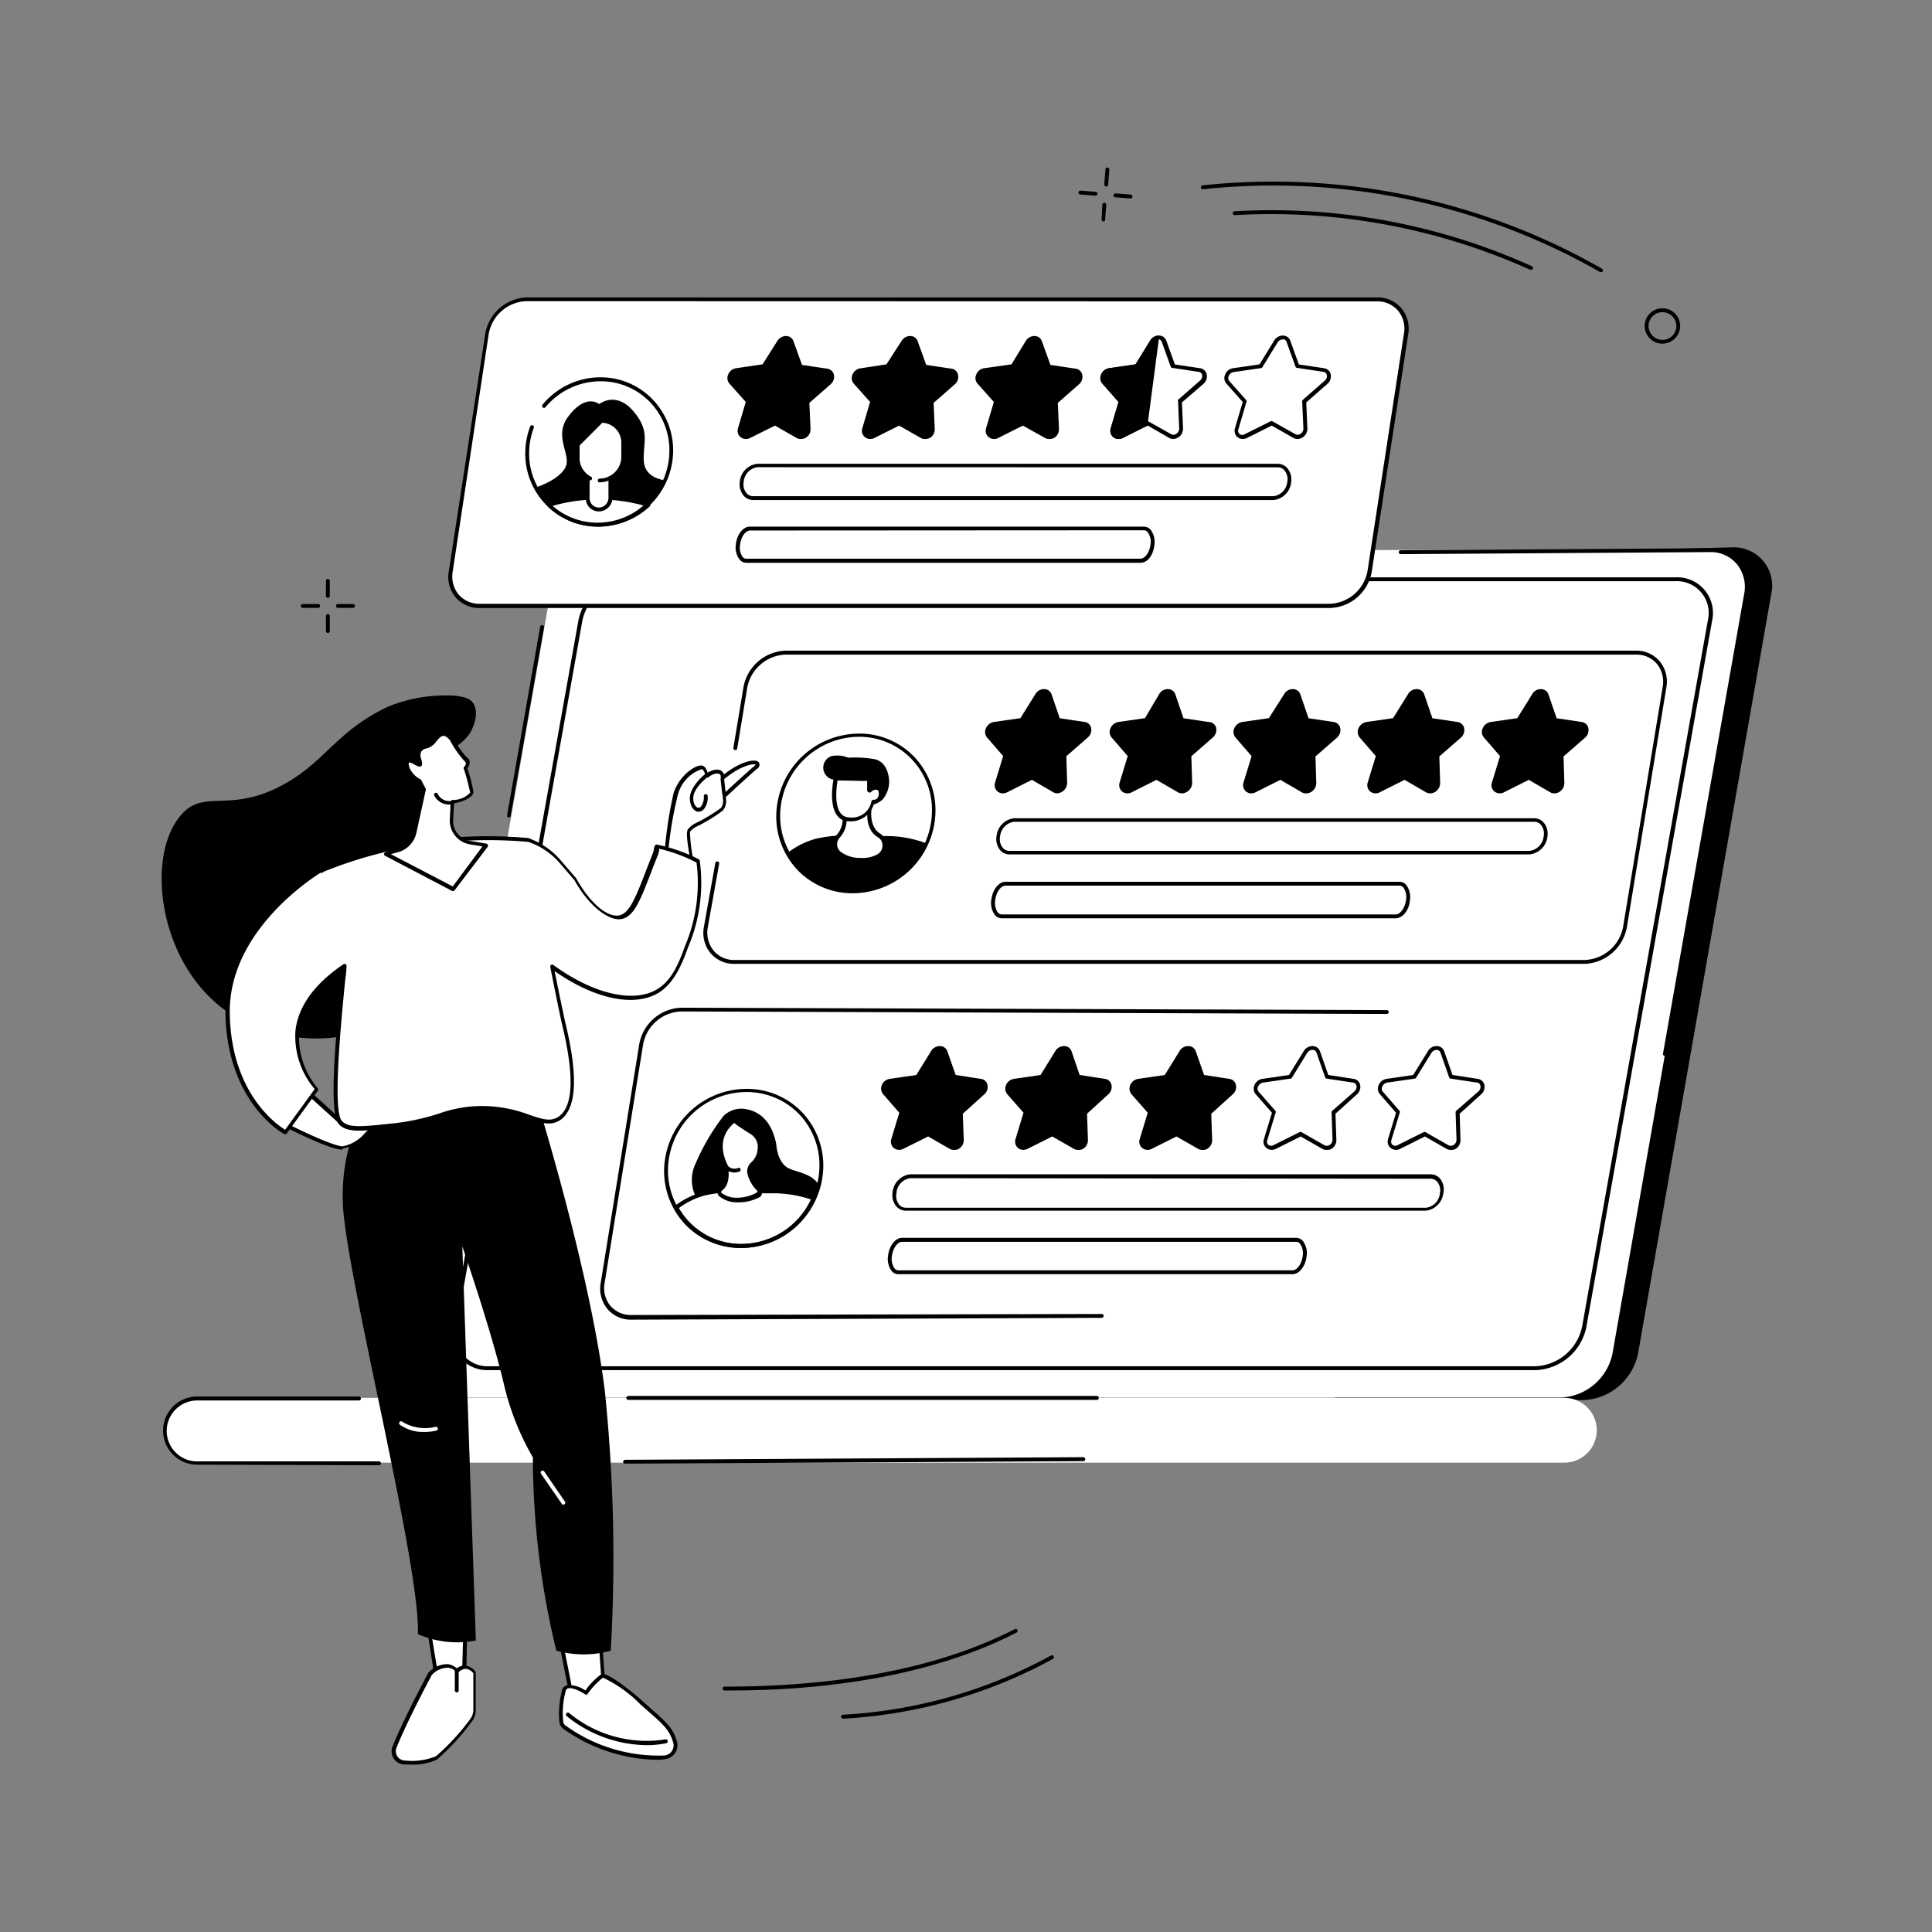 <svg id="Layer_1" data-name="Layer 1" xmlns="http://www.w3.org/2000/svg" width="59.97mm" height="59.97mm" viewBox="0 0 170 170"><rect x="0" y="0" width="170" height="170" fill="#808080" stroke="none"/><defs><style>.cls-1{fill:#fff;}</style></defs><g id="Seller_reputation_system" data-name="Seller reputation system"><path d="M113.84,120.1c-2.25-1.84-4.61-3.55-7-5.19-4.91-3.31-10.08-6.28-15.31-9.15-2.74-1.51-5.6-2.88-8.42-4.28s-5.67-2.82-8.52-4.22l-7.79-3.85c-5.89-19.92-12.29-42.52-11-42.52l96.65-2.73a3.37,3.37,0,0,1,3.4,4.13l-11.71,66.78a5.13,5.13,0,0,1-4.85,4.13H117.73C116.46,122.13,115.12,121.14,113.84,120.1Z"/><path class="cls-1" d="M53,48.4H150.4a3.18,3.18,0,0,1,3.21,3.89l-11.72,66.78a4.83,4.83,0,0,1-4.57,3.9H39.91a3.19,3.19,0,0,1-3.21-3.9L48.41,52.29A4.84,4.84,0,0,1,53,48.4Z"/><path class="cls-1" d="M55.39,51h92.06a3,3,0,0,1,3,3.63l-11.07,62.17a4.54,4.54,0,0,1-4.32,3.62H43a3,3,0,0,1-3-3.62L51.07,54.6A4.55,4.55,0,0,1,55.39,51Z"/><path d="M135.09,120.56H43a3.14,3.14,0,0,1-3.2-3.82L50.9,54.57a4.73,4.73,0,0,1,4.49-3.77h92.06a3.14,3.14,0,0,1,3.2,3.83L139.58,116.8A4.73,4.73,0,0,1,135.09,120.56ZM55.39,51.14a4.38,4.38,0,0,0-4.15,3.49L40.17,116.8A2.8,2.8,0,0,0,43,120.22h92.06a4.37,4.37,0,0,0,4.15-3.48l11.07-62.17a2.8,2.8,0,0,0-2.86-3.43Z"/><path class="cls-1" d="M17.35,123h120.3a2.85,2.85,0,1,1,0,5.7H17.35a2.85,2.85,0,1,1,0-5.7Z"/><path d="M44.76,71.94h0a.19.19,0,0,1-.14-.2l2.91-16.6a.17.17,0,0,1,.2-.13.17.17,0,0,1,.14.19L44.93,71.8A.18.18,0,0,1,44.76,71.94Z"/><path d="M146.47,92.9h0a.16.16,0,0,1-.14-.19l7.14-40.44a3.17,3.17,0,0,0-.64-2.63,3,3,0,0,0-2.4-1.06l-27.18.18h0a.17.17,0,1,1,0-.34l27.18-.18a3.39,3.39,0,0,1,2.66,1.18,3.48,3.48,0,0,1,.72,2.91l-7.15,40.44A.16.16,0,0,1,146.47,92.9Z"/><path d="M96.51,123.18H55.28a.18.18,0,0,1-.17-.17.18.18,0,0,1,.17-.18H96.51a.17.17,0,0,1,.17.18A.17.17,0,0,1,96.51,123.18Z"/><path d="M17.35,128.88a3,3,0,1,1,0-6H31.59a.18.18,0,0,1,.17.18.18.18,0,0,1-.17.17H17.35a2.68,2.68,0,1,0,0,5.36l16,0h0a.17.17,0,0,1,.17.17.16.16,0,0,1-.17.17Z"/><path d="M55,128.79a.17.17,0,0,1-.17-.17.18.18,0,0,1,.17-.17l40.32-.23h0a.17.17,0,0,1,.17.17.17.17,0,0,1-.17.18L55,128.79Z"/><path class="cls-1" d="M143.94,57.42a2.53,2.53,0,0,1,2.52,3.07L143,81.57a3.73,3.73,0,0,1-3.53,3.07H64.63a2.52,2.52,0,0,1-2.52-3.07l3.47-21.08a3.75,3.75,0,0,1,3.54-3.07Z"/><path d="M134.59,75.18H88.81A1.09,1.09,0,0,1,88,74.8a1.56,1.56,0,0,1-.31-1.25A1.75,1.75,0,0,1,89.22,72H135a1.08,1.08,0,0,1,.84.39,1.54,1.54,0,0,1,.32,1.24A1.77,1.77,0,0,1,134.59,75.18ZM89.22,72.31A1.43,1.43,0,0,0,88,73.6a1.2,1.2,0,0,0,.24,1,.73.73,0,0,0,.58.27h45.78a1.43,1.43,0,0,0,1.23-1.29,1.21,1.21,0,0,0-.24-1,.76.76,0,0,0-.58-.27Z"/><path d="M122.82,80.8H88.13a.77.77,0,0,1-.58-.28,1.75,1.75,0,0,1-.32-1.35c.1-.89.65-1.58,1.24-1.58h34.68a.76.76,0,0,1,.58.27,1.77,1.77,0,0,1,.33,1.35C124,80.1,123.41,80.8,122.82,80.8ZM88.47,77.93c-.41,0-.82.59-.9,1.28a1.46,1.46,0,0,0,.24,1.09.43.43,0,0,0,.32.16h34.69c.4,0,.82-.59.9-1.29a1.44,1.44,0,0,0-.24-1.08.44.44,0,0,0-.33-.16Z"/><path d="M95.44,63.7l-2.32-.35-.75-2.19a.62.62,0,0,0-1.12,0l-1.36,2.19-2.41.35a.7.7,0,0,0-.5,1.08l1.48,1.71-.74,2.41a.55.55,0,0,0,.81.66l2.28-1.13,2,1.13a.7.7,0,0,0,1-.66l-.07-2.41,2-1.71A.6.6,0,0,0,95.44,63.7Z"/><path d="M93.05,69.81a.69.69,0,0,1-.37-.1L90.8,68.62l-2.19,1.1a.77.77,0,0,1-.84-.08.74.74,0,0,1-.21-.79l.71-2.32-1.42-1.64a.75.75,0,0,1-.11-.77.91.91,0,0,1,.71-.59l2.34-.34,1.32-2.12a.87.87,0,0,1,.84-.43.68.68,0,0,1,.58.46l.72,2.1,2.22.33A.68.68,0,0,1,96,64a.88.88,0,0,1-.28.89l-1.89,1.65.07,2.33a.91.91,0,0,1-.45.8A.88.88,0,0,1,93.05,69.81ZM91.86,61a.55.55,0,0,0-.46.27L90,63.44a.2.2,0,0,1-.12.08l-2.42.35a.56.56,0,0,0-.44.37.43.43,0,0,0,0,.43l1.48,1.71a.15.15,0,0,1,0,.16L87.89,69a.38.38,0,0,0,.1.43.42.42,0,0,0,.46,0l2.28-1.14a.18.18,0,0,1,.16,0l2,1.14a.46.46,0,0,0,.45,0,.56.56,0,0,0,.29-.49l-.07-2.41a.15.15,0,0,1,0-.13l2-1.71a.5.5,0,0,0,.18-.53.33.33,0,0,0-.28-.25l-2.32-.35a.16.16,0,0,1-.14-.11l-.75-2.2a.35.35,0,0,0-.3-.23Z"/><path d="M106.37,63.7l-2.32-.35-.75-2.19a.62.62,0,0,0-1.12,0l-1.36,2.19-2.41.35a.7.7,0,0,0-.5,1.08l1.48,1.71-.74,2.41a.55.55,0,0,0,.81.66l2.28-1.13,2,1.13a.7.7,0,0,0,1-.66l-.07-2.41,1.95-1.71A.6.6,0,0,0,106.37,63.7Z"/><path d="M104,69.81a.68.68,0,0,1-.36-.1l-1.88-1.09-2.19,1.1a.77.77,0,0,1-.84-.08.74.74,0,0,1-.21-.79l.71-2.32-1.42-1.64a.75.75,0,0,1-.11-.77.91.91,0,0,1,.71-.59l2.34-.34L102,61.07a.87.87,0,0,1,.84-.43.68.68,0,0,1,.58.46l.72,2.1,2.22.33A.69.69,0,0,1,107,64a.88.88,0,0,1-.28.89l-1.89,1.65.07,2.33a.91.91,0,0,1-.45.8A.88.88,0,0,1,104,69.81ZM102.79,61a.54.54,0,0,0-.46.27L101,63.44a.2.2,0,0,1-.12.08l-2.42.35a.56.56,0,0,0-.44.37.43.43,0,0,0,.05.43l1.48,1.71a.15.15,0,0,1,0,.16L98.82,69a.38.38,0,0,0,.1.43.42.42,0,0,0,.46,0l2.28-1.14a.18.18,0,0,1,.16,0l2,1.14a.46.46,0,0,0,.45,0,.58.58,0,0,0,.29-.49l-.07-2.41a.15.15,0,0,1,0-.13l2-1.71a.5.5,0,0,0,.18-.53.33.33,0,0,0-.28-.25L104,63.52a.16.16,0,0,1-.14-.11l-.75-2.2a.35.35,0,0,0-.3-.23Z"/><path d="M117.3,63.7,115,63.35l-.75-2.19a.62.62,0,0,0-1.12,0l-1.36,2.19-2.41.35a.7.7,0,0,0-.5,1.08l1.48,1.71-.74,2.41a.55.55,0,0,0,.81.66l2.27-1.13,2,1.13a.71.71,0,0,0,1-.66l-.07-2.41,2-1.71A.6.6,0,0,0,117.3,63.7Z"/><path d="M114.9,69.81a.68.68,0,0,1-.36-.1l-1.88-1.09-2.19,1.1a.77.77,0,0,1-.84-.08.74.74,0,0,1-.21-.79l.71-2.32-1.42-1.64a.78.78,0,0,1-.12-.77.94.94,0,0,1,.72-.59l2.34-.34L113,61.07a.87.87,0,0,1,.84-.43.68.68,0,0,1,.58.46l.72,2.1,2.22.33a.69.69,0,0,1,.56.49.88.88,0,0,1-.28.89l-1.89,1.65.07,2.33a.93.93,0,0,1-.45.8A.88.88,0,0,1,114.9,69.81ZM113.72,61a.54.54,0,0,0-.46.27l-1.36,2.19a.2.2,0,0,1-.12.08l-2.42.35a.56.56,0,0,0-.44.37.43.43,0,0,0,0,.43l1.48,1.71a.15.15,0,0,1,0,.16L109.75,69a.38.38,0,0,0,.1.43.42.42,0,0,0,.46,0l2.28-1.14a.18.18,0,0,1,.16,0l2,1.14a.46.46,0,0,0,.45,0,.58.58,0,0,0,.29-.49l-.07-2.41a.15.15,0,0,1,.05-.13l1.95-1.71a.5.5,0,0,0,.18-.53.33.33,0,0,0-.29-.25L115,63.52a.16.16,0,0,1-.14-.11l-.76-2.2a.33.33,0,0,0-.29-.23Z"/><path d="M128.23,63.7l-2.32-.35-.75-2.19a.62.62,0,0,0-1.12,0l-1.36,2.19-2.41.35a.7.7,0,0,0-.5,1.08l1.48,1.71-.74,2.41a.55.55,0,0,0,.81.66l2.27-1.13,2,1.13a.71.71,0,0,0,1-.66l-.07-2.41,1.94-1.71A.6.6,0,0,0,128.23,63.7Z"/><path d="M125.83,69.81a.68.68,0,0,1-.36-.1l-1.88-1.09-2.19,1.1a.77.77,0,0,1-.84-.08.74.74,0,0,1-.21-.79l.71-2.32-1.42-1.64a.78.78,0,0,1-.12-.77.94.94,0,0,1,.72-.59l2.34-.34,1.32-2.12a.87.87,0,0,1,.84-.43.68.68,0,0,1,.58.46l.72,2.1,2.22.33a.69.69,0,0,1,.56.49.88.88,0,0,1-.28.89l-1.89,1.65.07,2.33a.93.93,0,0,1-.45.8A.88.88,0,0,1,125.83,69.81ZM124.65,61a.54.54,0,0,0-.46.27l-1.36,2.19a.2.2,0,0,1-.12.08l-2.42.35a.58.58,0,0,0-.45.37.43.43,0,0,0,.06.43l1.48,1.71a.15.15,0,0,1,0,.16L120.68,69a.38.38,0,0,0,.1.43.42.42,0,0,0,.46,0l2.28-1.14a.18.18,0,0,1,.16,0l2,1.14a.46.46,0,0,0,.45,0,.58.58,0,0,0,.29-.49l-.08-2.41a.16.16,0,0,1,.06-.13l2-1.71a.51.51,0,0,0,.18-.53.33.33,0,0,0-.29-.25l-2.31-.35a.16.16,0,0,1-.14-.11l-.76-2.2a.33.33,0,0,0-.29-.23Z"/><path d="M139.16,63.7l-2.32-.35-.75-2.19a.62.62,0,0,0-1.12,0l-1.36,2.19-2.42.35a.7.7,0,0,0-.49,1.08l1.48,1.71-.74,2.41a.55.55,0,0,0,.81.66l2.27-1.13,2,1.13a.71.71,0,0,0,1-.66l-.08-2.41,1.95-1.71A.6.6,0,0,0,139.16,63.7Z"/><path d="M136.76,69.81a.65.65,0,0,1-.36-.1l-1.88-1.09-2.19,1.1a.77.77,0,0,1-.84-.08.71.71,0,0,1-.21-.79l.71-2.32-1.42-1.64a.75.75,0,0,1-.12-.77.94.94,0,0,1,.72-.59l2.34-.34,1.32-2.12a.86.86,0,0,1,.83-.43.68.68,0,0,1,.59.46l.72,2.1,2.22.33a.69.69,0,0,1,.56.49.88.88,0,0,1-.28.89l-1.89,1.65.07,2.33a.93.93,0,0,1-.45.8A.88.88,0,0,1,136.76,69.81ZM135.58,61a.54.54,0,0,0-.46.27l-1.36,2.19a.2.2,0,0,1-.12.08l-2.42.35a.58.58,0,0,0-.45.37.41.41,0,0,0,.06.43l1.48,1.71a.15.15,0,0,1,0,.16L131.6,69a.39.39,0,0,0,.11.43.42.42,0,0,0,.46,0l2.28-1.14a.18.18,0,0,1,.16,0l2,1.14a.46.46,0,0,0,.45,0,.58.58,0,0,0,.29-.49l-.08-2.41a.16.16,0,0,1,.06-.13l2-1.71a.51.51,0,0,0,.18-.53.33.33,0,0,0-.29-.25l-2.31-.35a.16.16,0,0,1-.14-.11l-.76-2.2a.33.33,0,0,0-.29-.23Z"/><ellipse class="cls-1" cx="75.31" cy="71.54" rx="6.98" ry="6.74" transform="translate(-27.55 86.01) rotate(-51.54)"/><path d="M75.72,73.54a13.24,13.24,0,0,0-3.84.24A6.9,6.9,0,0,0,69.37,75a6.46,6.46,0,0,0,5.71,3.39,7,7,0,0,0,6.36-4.21,10,10,0,0,0-3.79-.61C77,73.6,76.36,73.59,75.72,73.54Z"/><path class="cls-1" d="M74.26,71.56a2.25,2.25,0,0,1-.47,2,1,1,0,0,0,0,1.51,2.94,2.94,0,0,0,1.89.6,2.72,2.72,0,0,0,1.6-.36,1.06,1.06,0,0,0,0-1.78c-.54-.32-1.1-1.07-.75-2.86Z"/><path d="M75.87,75.81h-.14a3.14,3.14,0,0,1-2-.64,1.19,1.19,0,0,1-.41-.85,1.27,1.27,0,0,1,.35-.91,2.08,2.08,0,0,0,.42-1.8.17.17,0,0,1,.1-.2l2.34-.93a.15.15,0,0,1,.17,0,.18.18,0,0,1,.06.17c-.26,1.34,0,2.27.67,2.69a1.16,1.16,0,0,1,.56,1,1.25,1.25,0,0,1-.56,1.08A2.84,2.84,0,0,1,75.87,75.81Zm-1.42-4.14a2.33,2.33,0,0,1-.53,2,.89.89,0,0,0-.26.66.84.84,0,0,0,.29.6,2.83,2.83,0,0,0,1.79.56,2.59,2.59,0,0,0,1.5-.34.87.87,0,0,0,.41-.78.82.82,0,0,0-.4-.7c-.55-.32-1.13-1.06-.88-2.74Z"/><path d="M76.43,70.87a2,2,0,0,0,1.25-.54,2.47,2.47,0,0,0,.56-1.52c0-.45-.15-1.71-1.23-2a10.15,10.15,0,0,0-2.38-.14,2.54,2.54,0,0,0-1.46-.14,1.07,1.07,0,0,0,.24,2.08l.14,0,3,.43Z"/><path class="cls-1" d="M76.45,69.52l0-.68a.32.32,0,0,0-.33-.34H73.56s-.74,3.47,1.11,3.59a1.93,1.93,0,0,0,2.14-1.55.57.57,0,0,0,.58-.37c.13-.32.14-.88-.37-.85a.67.67,0,0,0-.5.23A0,0,0,0,1,76.45,69.52Z"/><path d="M74.86,72.27h-.2a1.27,1.27,0,0,1-1-.51c-.77-1-.32-3.2-.3-3.29a.17.17,0,0,1,.17-.13h2.58a.48.48,0,0,1,.36.15.52.52,0,0,1,.14.36v.41a.91.91,0,0,1,.38-.1.56.56,0,0,1,.51.21,1,1,0,0,1,0,.87.73.73,0,0,1-.6.48A2.1,2.1,0,0,1,74.86,72.27Zm-1.16-3.6c-.08.48-.31,2.11.26,2.87a.91.91,0,0,0,.72.38,1.75,1.75,0,0,0,2-1.41.18.18,0,0,1,.19-.14.38.38,0,0,0,.4-.26.7.7,0,0,0,0-.55.23.23,0,0,0-.21-.07.51.51,0,0,0-.37.16.21.21,0,0,1-.24.08.24.24,0,0,1-.15-.21l0-.69a.16.16,0,0,0,0-.11.13.13,0,0,0-.11,0Zm2.92.86Zm-.17,0Z"/><path d="M75.08,78.6a6.69,6.69,0,0,1-4.86-2,6.83,6.83,0,0,1-1.91-5,7.32,7.32,0,0,1,7.23-7.05,6.68,6.68,0,0,1,4.86,2,6.82,6.82,0,0,1,1.91,5A7.32,7.32,0,0,1,75.08,78.6Zm.46-13.77a7,7,0,0,0-6.89,6.72,6.5,6.5,0,0,0,1.81,4.76,6.36,6.36,0,0,0,4.62,2A7,7,0,0,0,82,71.54a6.47,6.47,0,0,0-1.81-4.77A6.37,6.37,0,0,0,75.54,64.83Z"/><path d="M139.45,84.81H64.63a2.69,2.69,0,0,1-2.1-.93,2.8,2.8,0,0,1-.59-2.33l1-5.61a.17.17,0,0,1,.34.06l-1,5.6a2.54,2.54,0,0,0,.52,2.06,2.35,2.35,0,0,0,1.84.81h74.82a3.57,3.57,0,0,0,3.36-2.92l3.48-21.09a2.51,2.51,0,0,0-.52-2.06,2.34,2.34,0,0,0-1.83-.8H69.12a3.57,3.57,0,0,0-3.37,2.92l-.88,5.34a.16.16,0,0,1-.19.14.17.17,0,0,1-.15-.19l.89-5.35a3.92,3.92,0,0,1,3.7-3.21h74.82a2.68,2.68,0,0,1,2.09.93,2.81,2.81,0,0,1,.59,2.34L143.15,81.6A3.93,3.93,0,0,1,139.45,84.81Z"/><path class="cls-1" d="M134.75,88.84a2.53,2.53,0,0,1,2.54,3.06l-3.39,21a3.71,3.71,0,0,1-3.52,3H55.56a2.51,2.51,0,0,1-2.53-3l3.39-21a3.71,3.71,0,0,1,3.52-3.06Z"/><path d="M125.48,106.53H79.7a1.11,1.11,0,0,1-.84-.39,1.56,1.56,0,0,1-.32-1.23,1.75,1.75,0,0,1,1.56-1.58h45.78a1.08,1.08,0,0,1,.84.39A1.52,1.52,0,0,1,127,105,1.75,1.75,0,0,1,125.48,106.53ZM80.1,103.67A1.41,1.41,0,0,0,78.88,105a1.21,1.21,0,0,0,.24,1,.76.76,0,0,0,.58.27h45.78a1.4,1.4,0,0,0,1.22-1.28,1.21,1.21,0,0,0-.23-1,.8.8,0,0,0-.59-.27Z"/><path d="M113.73,112.12H79.05a.76.76,0,0,1-.58-.27,1.77,1.77,0,0,1-.33-1.35c.1-.88.64-1.58,1.23-1.58h34.69a.77.77,0,0,1,.58.28,1.74,1.74,0,0,1,.33,1.34C114.87,111.43,114.32,112.12,113.73,112.12Zm-34.36-2.85c-.4,0-.81.58-.89,1.27a1.45,1.45,0,0,0,.24,1.08.47.47,0,0,0,.33.16h34.68c.41,0,.82-.59.9-1.28a1.41,1.41,0,0,0-.25-1.07.4.4,0,0,0-.32-.16Z"/><path d="M86.29,95.1,84,94.75l-.77-2.19a.61.61,0,0,0-1.11,0l-1.35,2.19-2.42.35a.69.69,0,0,0-.49,1.07l1.49,1.7-.73,2.4a.55.55,0,0,0,.81.66l2.27-1.13,2,1.13a.7.7,0,0,0,1-.66l-.09-2.4,1.95-1.7A.59.59,0,0,0,86.29,95.1Z"/><path d="M83.92,101.18a.69.69,0,0,1-.37-.1L81.67,100l-2.19,1.09a.77.77,0,0,1-.84-.08.74.74,0,0,1-.21-.79l.7-2.31-1.42-1.63a.76.76,0,0,1-.13-.77.9.9,0,0,1,.72-.58l2.33-.34,1.31-2.12a.9.9,0,0,1,.84-.42.68.68,0,0,1,.58.46l.73,2.08,2.22.34a.68.68,0,0,1,.57.49.86.86,0,0,1-.28.88L84.72,98l.08,2.31a.89.89,0,0,1-.45.79A.8.8,0,0,1,83.92,101.18Zm-1.23-8.8a.55.55,0,0,0-.45.27l-1.36,2.19a.14.14,0,0,1-.12.07l-2.41.35a.6.6,0,0,0-.45.37.46.46,0,0,0,.06.43l1.49,1.7a.15.15,0,0,1,0,.16l-.73,2.4a.39.39,0,0,0,.11.43.44.44,0,0,0,.47,0l2.27-1.13a.15.15,0,0,1,.16,0l2,1.14a.48.48,0,0,0,.46,0,.58.58,0,0,0,.28-.49l-.09-2.39a.18.18,0,0,1,.06-.14L86.37,96a.51.51,0,0,0,.18-.53.33.33,0,0,0-.29-.25h0l-2.32-.35a.15.15,0,0,1-.13-.11L83,92.62a.32.32,0,0,0-.3-.23Z"/><path d="M97.22,95.1l-2.32-.35-.77-2.19a.61.61,0,0,0-1.11,0l-1.35,2.19-2.42.35a.69.69,0,0,0-.49,1.07l1.49,1.7-.73,2.4a.55.55,0,0,0,.81.66L92.6,99.8l2,1.13a.7.7,0,0,0,1-.66l-.09-2.4,2-1.7A.59.59,0,0,0,97.22,95.1Z"/><path d="M94.85,101.18a.69.69,0,0,1-.37-.1L92.59,100l-2.18,1.09a.77.77,0,0,1-.84-.08.74.74,0,0,1-.21-.79l.7-2.31-1.43-1.63a.78.78,0,0,1-.12-.77.9.9,0,0,1,.72-.58l2.33-.34,1.31-2.12a.89.89,0,0,1,.84-.42.68.68,0,0,1,.58.46L95,94.59l2.22.34a.68.68,0,0,1,.57.49.86.86,0,0,1-.28.88L95.65,98l.08,2.31a.89.89,0,0,1-.45.79A.8.8,0,0,1,94.85,101.18Zm-1.23-8.8a.58.58,0,0,0-.46.27l-1.35,2.19a.14.14,0,0,1-.12.07l-2.41.35a.6.6,0,0,0-.45.37.43.43,0,0,0,.06.43l1.49,1.7a.15.15,0,0,1,0,.16l-.73,2.4a.39.39,0,0,0,.11.43.42.42,0,0,0,.46,0l2.27-1.13a.17.17,0,0,1,.17,0l2,1.14a.46.46,0,0,0,.45,0,.55.55,0,0,0,.28-.49l-.08-2.39a.18.18,0,0,1,.06-.14L97.3,96a.53.53,0,0,0,.18-.53.33.33,0,0,0-.29-.25h0l-2.32-.35a.15.15,0,0,1-.13-.11L94,92.62a.32.32,0,0,0-.3-.23Z"/><path d="M108.15,95.1l-2.32-.35-.77-2.19a.61.61,0,0,0-1.11,0l-1.35,2.19-2.42.35a.69.69,0,0,0-.49,1.07l1.49,1.7-.73,2.4a.55.55,0,0,0,.81.66l2.27-1.13,2,1.13a.7.7,0,0,0,1-.66l-.08-2.4,1.95-1.7A.59.59,0,0,0,108.15,95.1Z"/><path d="M105.77,101.18a.68.68,0,0,1-.36-.1L103.52,100l-2.18,1.09a.77.77,0,0,1-.84-.08.72.72,0,0,1-.21-.79l.7-2.31-1.43-1.63a.78.78,0,0,1-.12-.77.9.9,0,0,1,.72-.58l2.33-.34,1.31-2.12a.89.89,0,0,1,.84-.42.68.68,0,0,1,.58.46l.73,2.08,2.22.34a.68.68,0,0,1,.57.49.86.86,0,0,1-.28.88L106.58,98l.08,2.31a.89.89,0,0,1-.45.79A.8.8,0,0,1,105.77,101.18Zm-1.22-8.8a.58.58,0,0,0-.46.27l-1.35,2.19a.15.15,0,0,1-.12.07l-2.41.35a.6.6,0,0,0-.45.37.43.43,0,0,0,.06.43l1.49,1.7a.18.18,0,0,1,0,.16l-.73,2.4a.39.39,0,0,0,.11.43.42.42,0,0,0,.46,0l2.27-1.13a.17.17,0,0,1,.17,0l2,1.14a.46.46,0,0,0,.45,0,.55.55,0,0,0,.28-.49l-.08-2.39a.18.18,0,0,1,.06-.14l1.94-1.7a.53.53,0,0,0,.18-.53.33.33,0,0,0-.29-.25h0l-2.32-.35a.17.17,0,0,1-.14-.11l-.76-2.18a.33.33,0,0,0-.3-.23Z"/><path class="cls-1" d="M119.08,95.1l-2.32-.35L116,92.56a.61.61,0,0,0-1.11,0l-1.35,2.19-2.42.35a.69.69,0,0,0-.49,1.07l1.49,1.7-.73,2.4a.55.55,0,0,0,.81.66l2.27-1.13,2,1.13a.7.7,0,0,0,1-.66l-.08-2.4,1.94-1.7A.59.59,0,0,0,119.08,95.1Z"/><path d="M116.7,101.18a.68.68,0,0,1-.36-.1L114.45,100l-2.18,1.09a.77.77,0,0,1-.84-.08.71.71,0,0,1-.21-.79l.7-2.31-1.43-1.63a.75.75,0,0,1-.12-.77.9.9,0,0,1,.72-.58l2.33-.34,1.31-2.12a.89.89,0,0,1,.84-.42.68.68,0,0,1,.58.46l.73,2.08,2.22.34a.68.68,0,0,1,.57.49.86.86,0,0,1-.28.88L117.51,98l.08,2.31a.89.89,0,0,1-.45.79A.8.8,0,0,1,116.7,101.18Zm-1.22-8.8a.58.58,0,0,0-.46.27l-1.35,2.19a.15.15,0,0,1-.12.07l-2.41.35a.59.59,0,0,0-.45.37.41.41,0,0,0,.06.43l1.49,1.7a.18.18,0,0,1,0,.16l-.73,2.4a.39.39,0,0,0,.11.43.42.42,0,0,0,.46,0l2.27-1.13a.17.17,0,0,1,.17,0l2,1.14a.46.46,0,0,0,.45,0,.55.55,0,0,0,.28-.49l-.08-2.39a.18.18,0,0,1,.06-.14l1.94-1.7a.53.53,0,0,0,.18-.53.33.33,0,0,0-.29-.25h0l-2.32-.35a.16.16,0,0,1-.14-.11l-.76-2.18a.33.33,0,0,0-.3-.23Z"/><path class="cls-1" d="M130,95.1l-2.32-.35-.76-2.19a.61.61,0,0,0-1.11,0l-1.36,2.19L122,95.1a.69.69,0,0,0-.49,1.07l1.49,1.7-.73,2.4a.55.55,0,0,0,.81.66l2.27-1.13,2,1.13a.7.7,0,0,0,1-.66l-.08-2.4,1.94-1.7A.59.59,0,0,0,130,95.1Z"/><path d="M127.63,101.18a.68.68,0,0,1-.36-.1L125.38,100l-2.18,1.09a.77.77,0,0,1-.84-.08.73.73,0,0,1-.22-.79l.7-2.31-1.42-1.63a.75.75,0,0,1-.12-.77.9.9,0,0,1,.72-.58l2.33-.34,1.31-2.12a.88.88,0,0,1,.84-.42.68.68,0,0,1,.58.46l.73,2.08,2.22.34a.68.68,0,0,1,.57.49.86.86,0,0,1-.28.88L128.44,98l.07,2.31a.88.88,0,0,1-.44.79A.8.8,0,0,1,127.63,101.18Zm-1.22-8.8a.58.58,0,0,0-.46.27l-1.35,2.19a.15.15,0,0,1-.12.07l-2.42.35a.59.59,0,0,0-.44.37.41.41,0,0,0,.06.43l1.48,1.7a.16.16,0,0,1,0,.16l-.73,2.4a.39.39,0,0,0,.11.43.42.42,0,0,0,.46,0l2.27-1.13a.15.15,0,0,1,.16,0l2,1.14a.46.46,0,0,0,.45,0,.55.55,0,0,0,.28-.49l-.08-2.39a.18.18,0,0,1,.06-.14l1.94-1.7a.53.53,0,0,0,.18-.53.33.33,0,0,0-.29-.25h0l-2.32-.35a.16.16,0,0,1-.14-.11l-.76-2.18a.34.34,0,0,0-.3-.23Z"/><ellipse class="cls-1" cx="65.44" cy="102.78" rx="6.94" ry="6.74" transform="translate(-54.94 83.99) rotate(-48.64)"/><path d="M72,104.17c-.68-.93-1.81-1-2.63-1.38-1-.53-1.06-2.09-1.06-2.09-.47-2.43-1.86-3-2.82-3.13a2.23,2.23,0,0,0-1.84.64,19.2,19.2,0,0,0-2.42,4.12,3.33,3.33,0,0,0,.67,3.89l3.57,3.37A7.84,7.84,0,0,0,72,104.17Z"/><path class="cls-1" d="M65.86,104.77A13.22,13.22,0,0,0,62,105a6.61,6.61,0,0,0-2.5,1.25,6.46,6.46,0,0,0,5.72,3.37,7,7,0,0,0,6.34-4.19,10.45,10.45,0,0,0-3.79-.61C67.14,104.83,66.5,104.81,65.86,104.77Z"/><path d="M65.24,109.81a6.66,6.66,0,0,1-5.87-3.47.19.19,0,0,1,0-.22A7,7,0,0,1,62,104.85a13,13,0,0,1,3.89-.25c.61,0,1.24.06,1.92.06a10.5,10.5,0,0,1,3.85.62.18.18,0,0,1,.1.23A7.12,7.12,0,0,1,65.24,109.81Zm-5.5-3.51a6.32,6.32,0,0,0,5.5,3.16,6.77,6.77,0,0,0,6.11-3.92,10.53,10.53,0,0,0-3.56-.54c-.69,0-1.32,0-1.94-.06a12.64,12.64,0,0,0-3.79.24A6.59,6.59,0,0,0,59.74,106.3Z"/><path class="cls-1" d="M64.61,98.6c-.19.16-2,1.45-.71,4.07,0,0,.33,1.47-.48,2a.28.28,0,0,0,0,.44,2.32,2.32,0,0,0,1.47.5,3.79,3.79,0,0,0,1.89-.51.26.26,0,0,0,.06-.42,2.94,2.94,0,0,1-.82-1.38.9.9,0,0,1,.27-.86,1.91,1.91,0,0,0,.63-1.27A1.55,1.55,0,0,0,66,99.55C65.13,99,64.61,98.6,64.61,98.6Z"/><path d="M64.92,105.8h-.06a2.5,2.5,0,0,1-1.57-.54.47.47,0,0,1-.16-.37.46.46,0,0,1,.19-.34c.66-.45.45-1.66.41-1.82a3.2,3.2,0,0,1,.75-4.24l0,0a.2.2,0,0,1,.22,0s.51.39,1.33,1l.11.07a1.67,1.67,0,0,1,.92,1.73,2.13,2.13,0,0,1-.69,1.38.69.69,0,0,0-.22.69,2.72,2.72,0,0,0,.77,1.3.4.4,0,0,1,.13.36.45.45,0,0,1-.22.33A4.07,4.07,0,0,1,64.92,105.8Zm-.3-7c-.69.56-1.58,1.76-.57,3.77a.06.06,0,0,1,0,0c0,.07.35,1.59-.54,2.21,0,0,0,0-.05.07a.15.15,0,0,0,0,.09,2.14,2.14,0,0,0,1.36.45,3.58,3.58,0,0,0,1.81-.48.09.09,0,0,0,0-.07.07.07,0,0,0,0-.07,3.09,3.09,0,0,1-.86-1.47,1.07,1.07,0,0,1,.31-1,1.72,1.72,0,0,0,.58-1.15A1.33,1.33,0,0,0,66,99.76l-.11-.07C65.25,99.28,64.81,99,64.62,98.82Z"/><path d="M64.65,103.17a1.11,1.11,0,0,1-1-.54.17.17,0,0,1,.07-.24.18.18,0,0,1,.23.07.8.8,0,0,0,1,.31.16.16,0,0,1,.21.1.17.17,0,0,1-.1.22A1.4,1.4,0,0,1,64.65,103.17Z"/><path d="M65.24,109.81a6.73,6.73,0,0,1-4.88-2,6.84,6.84,0,0,1-1.92-5,7.28,7.28,0,0,1,7.2-7,6.73,6.73,0,0,1,4.88,2,6.83,6.83,0,0,1,1.92,5A7.28,7.28,0,0,1,65.24,109.81Zm.4-13.72a6.93,6.93,0,0,0-6.86,6.69,6.5,6.5,0,0,0,1.82,4.74,6.43,6.43,0,0,0,4.64,1.94,6.93,6.93,0,0,0,6.86-6.69A6.48,6.48,0,0,0,70.28,98,6.4,6.4,0,0,0,65.64,96.09Z"/><path d="M55.56,116.12a2.69,2.69,0,0,1-2.11-.94,2.82,2.82,0,0,1-.59-2.31l3.39-21a3.9,3.9,0,0,1,3.69-3.2l62.08.21a.17.17,0,0,1,.18.17.18.18,0,0,1-.18.17h0L59.93,89a3.53,3.53,0,0,0-3.34,2.9l-3.39,21a2.45,2.45,0,0,0,.51,2,2.36,2.36,0,0,0,1.85.81l41.38-.09h0a.16.16,0,0,1,.17.17.17.17,0,0,1-.17.17Z"/><path class="cls-1" d="M121.18,26.35a2.53,2.53,0,0,1,2.56,3l-3.21,20.91a3.67,3.67,0,0,1-3.5,3H42.22a2.53,2.53,0,0,1-2.56-3l3.21-20.91a3.67,3.67,0,0,1,3.49-3Z"/><path d="M117,53.5H42.22a2.73,2.73,0,0,1-2.12-.93,2.77,2.77,0,0,1-.61-2.3L42.7,29.36a3.85,3.85,0,0,1,3.66-3.19h74.82a2.75,2.75,0,0,1,2.12.94,2.81,2.81,0,0,1,.61,2.3L120.7,50.32A3.86,3.86,0,0,1,117,53.5Zm-70.67-27A3.49,3.49,0,0,0,43,29.41L39.83,50.32a2.48,2.48,0,0,0,.53,2,2.41,2.41,0,0,0,1.86.81H117a3.51,3.51,0,0,0,3.33-2.89l3.21-20.91a2.48,2.48,0,0,0-.53-2,2.38,2.38,0,0,0-1.86-.81Z"/><path d="M112.06,44H66.28a1.12,1.12,0,0,1-.85-.39,1.57,1.57,0,0,1-.33-1.23,1.73,1.73,0,0,1,1.55-1.57h45.78a1.12,1.12,0,0,1,.85.39,1.54,1.54,0,0,1,.33,1.23A1.74,1.74,0,0,1,112.06,44ZM66.65,41.11a1.4,1.4,0,0,0-1.21,1.28,1.17,1.17,0,0,0,.25,1,.75.75,0,0,0,.59.27h45.78a1.39,1.39,0,0,0,1.21-1.27,1.19,1.19,0,0,0-.25-1,.75.75,0,0,0-.59-.27Z"/><path d="M100.35,49.52H65.67a.76.76,0,0,1-.58-.27,1.74,1.74,0,0,1-.34-1.34c.09-.88.63-1.57,1.22-1.57h34.68a.78.78,0,0,1,.59.27,1.78,1.78,0,0,1,.34,1.34C101.48,48.83,101,49.52,100.35,49.52ZM66,46.68c-.41,0-.81.58-.88,1.27A1.41,1.41,0,0,0,65.34,49a.44.44,0,0,0,.33.16h34.68c.41,0,.81-.58.89-1.27a1.44,1.44,0,0,0-.26-1.07.41.41,0,0,0-.33-.16Z"/><path class="cls-1" d="M46.39,39.79a6.53,6.53,0,0,1,6.46-6.42,6.23,6.23,0,0,1,6.24,6.38,6.51,6.51,0,0,1-6.45,6.41A6.22,6.22,0,0,1,46.39,39.79Z"/><path d="M52.62,46.34a6.36,6.36,0,0,1-4.55-1.9,6.43,6.43,0,0,1-1.85-4.66,6.66,6.66,0,0,1,.43-2.25.17.17,0,0,1,.32.12,6.21,6.21,0,0,0-.41,2.14,6.07,6.07,0,0,0,1.76,4.41A6,6,0,0,0,52.62,46h0a6.35,6.35,0,0,0,6.28-6.24,6.1,6.1,0,0,0-1.75-4.42,6,6,0,0,0-4.31-1.79h0A6.31,6.31,0,0,0,48,35.83a.17.17,0,0,1-.26-.22,6.59,6.59,0,0,1,5.08-2.41h0a6.33,6.33,0,0,1,4.55,1.89,6.45,6.45,0,0,1,1.86,4.66,6.72,6.72,0,0,1-6.63,6.59Z"/><path class="cls-1" d="M48.31,44.43a6.15,6.15,0,0,0,4.33,1.73A6.39,6.39,0,0,0,57,44.41a14.27,14.27,0,0,0-4.34-.63A14.78,14.78,0,0,0,48.31,44.43Z"/><path class="cls-1" d="M52.7,44.86a1,1,0,0,1-1-1l.08-5.15h2l-.08,5.15A1,1,0,0,1,52.7,44.86Z"/><path d="M56.65,40.57c-.1-1.6.62-2.6-.93-4.4s-3-.61-3-.61-1.14-1-2.7,1.07c-1.38,1.8.32,3.4-.28,4.52s-2.57,1.73-2.57,1.73a5.7,5.7,0,0,0,1.38,1.82l8.29,0s1.75-1.88,1.76-2.42C58.59,42.26,56.75,42.17,56.65,40.57Z"/><path class="cls-1" d="M48.31,44.43a6.15,6.15,0,0,0,4.33,1.73A6.39,6.39,0,0,0,57,44.41a14.27,14.27,0,0,0-4.34-.63A14.78,14.78,0,0,0,48.31,44.43Z"/><path d="M52.62,46.34a6.39,6.39,0,0,1-4.43-1.78.22.22,0,0,1,0-.17.18.18,0,0,1,.12-.12,14.59,14.59,0,0,1,4.42-.66h0a14.71,14.71,0,0,1,4.35.63.18.18,0,0,1,.12.13.16.16,0,0,1,0,.16,6.6,6.6,0,0,1-4.5,1.81Zm-4-1.83a6,6,0,0,0,4,1.48h0a6.15,6.15,0,0,0,4-1.51,14.92,14.92,0,0,0-4-.53A14.37,14.37,0,0,0,48.65,44.51Z"/><path class="cls-1" d="M52.92,37h-.07L50.78,39.1l0,1.13a2,2,0,0,0,1,1.77l0,1.85a1,1,0,0,0,1,1,1,1,0,0,0,1-1l0-1.82a2.1,2.1,0,0,0,1.09-1.81l0-1.21A1.93,1.93,0,0,0,52.92,37Z"/><path d="M52.69,45a1.15,1.15,0,0,1-.82-.34,1.17,1.17,0,0,1-.33-.84l0-1.8a.16.16,0,0,1,.17-.16.17.17,0,0,1,.17.17l0,1.8a.82.82,0,0,0,.81.83h0a.86.86,0,0,0,.85-.85l0-1.76a.18.18,0,0,1,.18-.17.18.18,0,0,1,.17.17l0,1.77A1.2,1.2,0,0,1,52.7,45Z"/><path d="M52.77,42.45a.16.16,0,0,1-.17-.17.17.17,0,0,1,.17-.17,1.92,1.92,0,0,0,1.9-1.89l0-1.22A1.75,1.75,0,0,0,53,37.2h0l-2,2,0,1A1.84,1.84,0,0,0,52,41.94a.18.18,0,0,1,.08.23.17.17,0,0,1-.23.08,2.17,2.17,0,0,1-1.26-2l0-1.1a.17.17,0,0,1,0-.12L52.8,36.9a.28.28,0,0,1,.22,0A2.09,2.09,0,0,1,55,39l0,1.21a2.26,2.26,0,0,1-2.24,2.23Z"/><path d="M72.77,32.57l-2.33-.35-.78-2.17a.61.61,0,0,0-1.11,0l-1.34,2.17-2.41.35a.68.68,0,0,0-.48,1.07l1.5,1.69-.71,2.39a.56.56,0,0,0,.82.66l2.26-1.12,2,1.12a.69.69,0,0,0,1-.66l-.1-2.39L73,33.64A.59.59,0,0,0,72.77,32.57Z"/><path d="M70.45,38.63a.69.69,0,0,1-.37-.1l-1.89-1.08L66,38.54a.77.77,0,0,1-.84-.08.73.73,0,0,1-.22-.79l.68-2.3-1.44-1.62a.74.74,0,0,1-.12-.76.89.89,0,0,1,.71-.59l2.33-.34L68.4,30a.9.9,0,0,1,.83-.43.68.68,0,0,1,.59.46l.75,2.08,2.22.33a.7.7,0,0,1,.58.5.87.87,0,0,1-.28.87l-1.87,1.64.1,2.3a.88.88,0,0,1-.44.79A.89.89,0,0,1,70.45,38.63Zm-1.3-8.76a.55.55,0,0,0-.46.27l-1.33,2.17a.2.2,0,0,1-.12.08l-2.41.35a.56.56,0,0,0-.44.36.41.41,0,0,0,.06.43L66,35.22a.18.18,0,0,1,0,.16l-.71,2.39a.39.39,0,0,0,.11.43.42.42,0,0,0,.46,0l2.26-1.13a.2.2,0,0,1,.17,0l2,1.12a.45.45,0,0,0,.46,0,.58.58,0,0,0,.27-.48l-.1-2.39a.19.19,0,0,1,.05-.14l1.93-1.69A.52.52,0,0,0,73,33a.34.34,0,0,0-.3-.25l-2.32-.35a.18.18,0,0,1-.14-.11l-.78-2.17a.35.35,0,0,0-.31-.24Z"/><path d="M83.7,32.57l-2.33-.35-.78-2.17a.61.61,0,0,0-1.11,0l-1.34,2.17-2.41.35a.68.68,0,0,0-.48,1.07l1.5,1.69L76,37.72a.56.56,0,0,0,.82.66l2.26-1.12,2,1.12a.7.7,0,0,0,1-.66L82,35.33l1.92-1.69A.59.59,0,0,0,83.7,32.57Z"/><path d="M81.38,38.63a.69.69,0,0,1-.37-.1l-1.9-1.08-2.17,1.09a.77.77,0,0,1-.84-.08.73.73,0,0,1-.22-.79l.68-2.3-1.44-1.62A.74.74,0,0,1,75,33a.88.88,0,0,1,.71-.59L78,32.06,79.33,30a.89.89,0,0,1,.83-.43.68.68,0,0,1,.59.46l.75,2.08,2.22.33a.67.67,0,0,1,.57.5.85.85,0,0,1-.27.87l-1.87,1.64.1,2.3a.88.88,0,0,1-.44.79A.89.89,0,0,1,81.38,38.63Zm-1.3-8.76a.55.55,0,0,0-.46.27l-1.33,2.17a.2.2,0,0,1-.12.08l-2.41.35a.56.56,0,0,0-.44.36.41.41,0,0,0,.06.43l1.5,1.69a.15.15,0,0,1,0,.16l-.7,2.39a.39.39,0,0,0,.11.43.42.42,0,0,0,.46,0L79,37.1a.2.2,0,0,1,.17,0l2,1.12a.45.45,0,0,0,.46,0,.58.58,0,0,0,.27-.48l-.1-2.39a.19.19,0,0,1,0-.14l1.93-1.69A.52.52,0,0,0,84,33a.34.34,0,0,0-.3-.25h0l-2.32-.35a.18.18,0,0,1-.14-.11l-.78-2.17a.35.35,0,0,0-.31-.24Z"/><path d="M94.63,32.57l-2.33-.35-.78-2.17a.61.61,0,0,0-1.11,0l-1.34,2.17-2.41.35a.68.68,0,0,0-.48,1.07l1.5,1.69L87,37.72a.56.56,0,0,0,.82.66l2.26-1.12,2,1.12a.7.7,0,0,0,1-.66l-.1-2.39,1.92-1.69A.59.59,0,0,0,94.63,32.57Z"/><path d="M92.3,38.63a.68.68,0,0,1-.36-.1L90,37.45l-2.17,1.09a.77.77,0,0,1-.84-.08.73.73,0,0,1-.22-.79l.68-2.3-1.44-1.62a.72.72,0,0,1-.12-.76.88.88,0,0,1,.71-.59L89,32.06,90.26,30a.89.89,0,0,1,.83-.43.68.68,0,0,1,.59.46l.75,2.08,2.22.33a.67.67,0,0,1,.57.5.86.86,0,0,1-.27.87l-1.87,1.64.1,2.3a.88.88,0,0,1-.44.79A.9.9,0,0,1,92.3,38.63ZM91,29.87a.55.55,0,0,0-.46.27l-1.33,2.17a.2.2,0,0,1-.12.08l-2.41.35a.56.56,0,0,0-.44.36.41.41,0,0,0,.06.43l1.5,1.69a.15.15,0,0,1,0,.16l-.7,2.39a.39.39,0,0,0,.11.43.42.42,0,0,0,.46,0L90,37.1a.18.18,0,0,1,.16,0l2,1.12a.45.45,0,0,0,.46,0,.58.58,0,0,0,.27-.48l-.1-2.39a.16.16,0,0,1,.05-.14l1.93-1.69A.52.52,0,0,0,94.9,33a.35.35,0,0,0-.3-.25l-2.32-.35a.18.18,0,0,1-.14-.11l-.78-2.17a.35.35,0,0,0-.31-.24Z"/><path class="cls-1" d="M105.56,32.57l-2.33-.35-.78-2.17a.61.61,0,0,0-1.11,0L100,32.22l-2.41.35a.68.68,0,0,0-.48,1.07l1.5,1.69-.71,2.39a.56.56,0,0,0,.82.66L101,37.26l2,1.12a.7.7,0,0,0,1-.66l-.1-2.39,1.92-1.69A.59.59,0,0,0,105.56,32.57Z"/><path d="M103.23,38.63a.68.68,0,0,1-.36-.1L101,37.45,98.8,38.54a.79.79,0,0,1-.85-.08.74.74,0,0,1-.21-.79l.68-2.3L97,33.75a.72.72,0,0,1-.12-.76.88.88,0,0,1,.71-.59l2.33-.34,1.29-2.1a.89.89,0,0,1,.83-.43.68.68,0,0,1,.59.46l.75,2.08,2.22.33a.69.69,0,0,1,.57.5.86.86,0,0,1-.27.87L104,35.41l.1,2.3a.91.91,0,0,1-.88.92Zm-1.29-8.76a.54.54,0,0,0-.46.27l-1.33,2.17a.2.2,0,0,1-.12.08l-2.41.35a.56.56,0,0,0-.44.36.41.41,0,0,0,.06.43l1.5,1.69a.15.15,0,0,1,0,.16l-.7,2.39a.41.41,0,0,0,.1.43.44.44,0,0,0,.47,0l2.26-1.13a.18.18,0,0,1,.16,0l2,1.12a.43.43,0,0,0,.45,0,.56.56,0,0,0,.28-.48l-.1-2.39a.16.16,0,0,1,0-.14l1.93-1.69a.52.52,0,0,0,.18-.52.35.35,0,0,0-.3-.25h0l-2.32-.35a.16.16,0,0,1-.14-.11l-.78-2.17a.35.35,0,0,0-.31-.24Z"/><path class="cls-1" d="M116.48,32.57l-2.32-.35-.78-2.17a.61.61,0,0,0-1.11,0l-1.34,2.17-2.41.35a.68.68,0,0,0-.48,1.07l1.5,1.69-.71,2.39a.56.56,0,0,0,.82.66l2.26-1.12,2,1.12a.7.7,0,0,0,1-.66l-.1-2.39,1.92-1.69A.59.59,0,0,0,116.48,32.57Z"/><path d="M114.16,38.63a.68.68,0,0,1-.36-.1l-1.9-1.08-2.18,1.09a.77.77,0,0,1-.84-.08.74.74,0,0,1-.21-.79l.68-2.3-1.44-1.62a.72.72,0,0,1-.12-.76.88.88,0,0,1,.71-.59l2.33-.34,1.29-2.1a.89.89,0,0,1,.83-.43.69.69,0,0,1,.59.46l.75,2.08,2.22.33a.69.69,0,0,1,.57.5.86.86,0,0,1-.27.87l-1.87,1.64.1,2.3a.91.91,0,0,1-.88.92Zm-1.29-8.76a.54.54,0,0,0-.46.27l-1.33,2.17a.2.2,0,0,1-.12.08l-2.42.35a.56.56,0,0,0-.43.36.41.41,0,0,0,.06.43l1.5,1.69a.15.15,0,0,1,0,.16l-.7,2.39a.41.41,0,0,0,.1.43.44.44,0,0,0,.47,0l2.26-1.13a.18.18,0,0,1,.16,0l2,1.12a.43.43,0,0,0,.45,0,.56.56,0,0,0,.28-.48l-.11-2.39a.2.2,0,0,1,.06-.14l1.93-1.69a.49.49,0,0,0,.17-.52.33.33,0,0,0-.29-.25l-2.32-.35a.16.16,0,0,1-.14-.11l-.78-2.17a.35.35,0,0,0-.31-.24Z"/><path d="M101.85,29.7a.72.72,0,0,0-.51.35L100,32.22l-2.41.35a.68.68,0,0,0-.48,1.07l1.5,1.69-.71,2.39a.56.56,0,0,0,.82.66l2.16-1.08Z"/><path d="M98.42,38.63a.75.75,0,0,1-.47-.17.74.74,0,0,1-.21-.79l.68-2.3L97,33.75a.72.72,0,0,1-.12-.76.88.88,0,0,1,.71-.59l2.33-.34,1.29-2.1a.86.86,0,0,1,.63-.42.19.19,0,0,1,.15,0,.25.25,0,0,1,0,.15l-1,7.59a.17.17,0,0,1-.09.14L98.8,38.54A.92.92,0,0,1,98.42,38.63ZM101.64,30a.52.52,0,0,0-.16.17l-1.33,2.17a.2.2,0,0,1-.12.08l-2.41.35a.56.56,0,0,0-.44.36.41.41,0,0,0,.06.43l1.5,1.69a.15.15,0,0,1,0,.16l-.7,2.39a.41.41,0,0,0,.1.43.44.44,0,0,0,.47,0l2.09-1Z"/><path d="M39.12,66.15a4.26,4.26,0,0,0,2.17-1.55c.49-.75.87-2,.31-2.78-.14-.19-.61-.71-2.79-.62a13.24,13.24,0,0,0-4.71,1C29.59,64.35,28.64,67,25,69c-4.71,2.62-7,.39-9,2.64-3.33,3.64-2.06,13.64,4.49,17.71,4.41,2.76,11.33,2.84,14.46-.62C40,83.11,35.31,67.71,39.12,66.15Z"/><polygon class="cls-1" points="40.94 143.03 40.78 148.99 38.67 149.22 37.63 142.8 40.94 143.03"/><path d="M38.67,149.39a.18.18,0,0,1-.17-.15l-1-6.41a.19.19,0,0,1,0-.15.24.24,0,0,1,.14-.05l3.31.22a.18.18,0,0,1,.16.18L41,149a.17.17,0,0,1-.15.17l-2.11.23ZM37.83,143l1,6.05,1.79-.2.15-5.65Z"/><polygon class="cls-1" points="52.89 144.98 53.23 149.73 50.44 149.96 49.45 144.98 52.89 144.98"/><path d="M50.44,150.13a.16.16,0,0,1-.16-.14l-1-5a.2.2,0,0,1,0-.15.2.2,0,0,1,.13-.06h3.44a.17.17,0,0,1,.17.16l.34,4.75a.18.18,0,0,1-.16.18l-2.78.23Zm-.78-5,.92,4.63,2.46-.2-.31-4.43Z"/><path class="cls-1" d="M49.7,152a.75.75,0,0,1-.32-.58,8.41,8.41,0,0,1,.26-2.74c.38-.74,1.92.29,1.92.29A6.9,6.9,0,0,1,53,147.47c.28-.13,1.87.93,3.48,2.38,1.77,1.59,2.56,2.09,2.95,3.46a1.08,1.08,0,0,1-1,1.34A14.08,14.08,0,0,1,49.7,152Z"/><path d="M57.73,154.85a14.67,14.67,0,0,1-8.12-2.7h0a.91.91,0,0,1-.4-.72,8.15,8.15,0,0,1,.28-2.82.64.64,0,0,1,.42-.33,2.55,2.55,0,0,1,1.6.47,5.92,5.92,0,0,1,1.4-1.43c.52-.26,2.88,1.69,3.67,2.4l.76.68c1.26,1.11,1.9,1.66,2.23,2.87a1.2,1.2,0,0,1-.18,1,1.26,1.26,0,0,1-.93.53C58.25,154.84,58,154.85,57.73,154.85Zm-7.94-3a14,14,0,0,0,8.64,2.62.91.91,0,0,0,.68-.38.89.89,0,0,0,.13-.74c-.31-1.11-.88-1.61-2.12-2.7l-.77-.68a11.35,11.35,0,0,0-3.3-2.35h0a6.91,6.91,0,0,0-1.36,1.45.15.15,0,0,1-.23,0c-.27-.18-1.05-.62-1.47-.51a.26.26,0,0,0-.19.16,7.27,7.27,0,0,0-.25,2.66A.56.56,0,0,0,49.79,151.86ZM53,147.63Z"/><path d="M57,153.56A11.37,11.37,0,0,1,49.86,151a.17.17,0,0,1,.22-.27,10.69,10.69,0,0,0,8.47,2.32.17.17,0,0,1,.2.13.18.18,0,0,1-.13.21A8.58,8.58,0,0,1,57,153.56Z"/><path class="cls-1" d="M41.77,150.44l0-3.27a1,1,0,0,0-1.55-.18s-.83-1.17-2.37.29c0,0-2.17,4-3.13,6.44a1,1,0,0,0,.9,1.36,5.91,5.91,0,0,0,2.84-.41,20.3,20.3,0,0,0,3-3.3A1.53,1.53,0,0,0,41.77,150.44Z"/><path d="M36,155.26h-.41a1.11,1.11,0,0,1-.94-.52,1.16,1.16,0,0,1-.11-1.07c.95-2.39,3.12-6.42,3.14-6.47l0,0a2.28,2.28,0,0,1,1.71-.77,1.46,1.46,0,0,1,.8.37,1.09,1.09,0,0,1,.81-.24,1.34,1.34,0,0,1,.86.57.16.16,0,0,1,0,.09l0,3.27a1.65,1.65,0,0,1-.35,1,20,20,0,0,1-3.07,3.34A5,5,0,0,1,36,155.26Zm2-7.88c-.19.34-2.2,4.13-3.11,6.4a.84.84,0,0,0,.08.77.8.8,0,0,0,.66.36,5.58,5.58,0,0,0,2.74-.38,20.06,20.06,0,0,0,3-3.26,1.38,1.38,0,0,0,.28-.83l0-3.21a1,1,0,0,0-.6-.38.84.84,0,0,0-.67.27.17.17,0,0,1-.25,0,1,1,0,0,0-.68-.37A1.9,1.9,0,0,0,38,147.38Z"/><rect x="40.02" y="146.82" width="0.34" height="2.1" rx="0.17"/><path d="M53.74,145.25a143,143,0,0,0-.51-22.77c-1.31-10.79-6.15-26.19-6.15-26.19a62.26,62.26,0,0,0-9,.28c-3.8.51-5.3,0-5.3,0s-2.84,3.25-2.61,9.35,6.85,31.83,6.6,37.87a8.61,8.61,0,0,0,5.1.56l-1.19-34.68s2.47,7.14,3.63,12a23.33,23.33,0,0,0,2.58,6.57,72.4,72.4,0,0,0,2.06,17A8.9,8.9,0,0,0,53.74,145.25Z"/><path class="cls-1" d="M49.57,132.4a.16.16,0,0,1-.14-.08l-1.83-2.65a.17.17,0,0,1,.29-.19l1.82,2.65a.18.18,0,0,1-.05.24Z"/><path class="cls-1" d="M37.32,126a3.5,3.5,0,0,1-2.11-.62.17.17,0,1,1,.2-.27,3.86,3.86,0,0,0,2.91.44.19.19,0,0,1,.21.13.17.17,0,0,1-.13.2A4.6,4.6,0,0,1,37.32,126Z"/><path class="cls-1" d="M63.45,70.27s2.36-2.19,3-2.74-1-.84-3.22,1.2Z"/><path d="M63.45,70.44H63.4a.17.17,0,0,1-.12-.14l-.19-1.53a.2.2,0,0,1,.06-.15c1.63-1.5,3-1.81,3.44-1.66a.35.35,0,0,1,.24.25c0,.15,0,.3-.24.46-.66.55-3,2.71-3,2.74A.16.16,0,0,1,63.45,70.44Zm0-1.64.14,1.12c.63-.58,2.25-2.07,2.79-2.52a.46.46,0,0,0,.11-.12C66.25,67.16,65,67.4,63.44,68.8Z"/><path class="cls-1" d="M63.65,69.83c0,.12,0,.24.05.36a1.16,1.16,0,0,1-.21,1,15.45,15.45,0,0,1-2.32,1.41,1.8,1.8,0,0,0-.58.48c-.22.27.37,3.17.37,3.17l-2.38-.85a35.31,35.31,0,0,1,.81-5.56,3.28,3.28,0,0,1,2.26-2.32c.36,0,.47.73.47.73s.77-.59,1.24-.28c.24.17.12.46.16.73Z"/><path d="M61,76.42h-.05l-2.38-.85a.18.18,0,0,1-.12-.18,36.07,36.07,0,0,1,.82-5.6c.54-1.65,2-2.5,2.44-2.43.32,0,.48.38.55.63.3-.18.84-.42,1.23-.15a.66.66,0,0,1,.24.63,1.62,1.62,0,0,0,0,.22l.13,1.13c0,.11,0,.23,0,.35a1.36,1.36,0,0,1-.25,1.15,14.66,14.66,0,0,1-2.37,1.44,1.7,1.7,0,0,0-.53.43,15.13,15.13,0,0,0,.41,3,.21.21,0,0,1-.05.17A.28.28,0,0,1,61,76.42Zm-2.19-1.14,2,.7c-.26-1.29-.49-2.75-.28-3a1.87,1.87,0,0,1,.63-.52,14.48,14.48,0,0,0,2.28-1.37,1.06,1.06,0,0,0,.16-.86c0-.13,0-.26-.05-.37l-.13-1.13a1.22,1.22,0,0,1,0-.27c0-.2,0-.28-.09-.33-.3-.21-.86.13-1,.27a.2.2,0,0,1-.17,0,.17.17,0,0,1-.1-.13c0-.23-.17-.57-.32-.59a3.25,3.25,0,0,0-2.08,2.2A33.45,33.45,0,0,0,58.77,75.28Z"/><path d="M61.51,71.42l-.16,0c-.29-.09-.62-.43-.65-1.16,0-1.08,1.31-2.12,1.36-2.16a.17.17,0,0,1,.21.27S61,69.32,61,70.23c0,.51.22.79.4.84a.29.29,0,0,0,.31-.15,1.31,1.31,0,0,0,.22-.84.17.17,0,0,1,.14-.2.19.19,0,0,1,.2.14A1.69,1.69,0,0,1,62,71.11.64.64,0,0,1,61.51,71.42Z"/><path class="cls-1" d="M26.76,95.81l3.34,3,1.31-2.11,3.75-.92s-.14,1-2.07,1.27L36.2,97s-.47.88-2.41.77l2,.34a15.07,15.07,0,0,0-1.92.56l-.62.27a5.09,5.09,0,0,0-1,.87,3.44,3.44,0,0,1-2,1.16c-.9.16-5.2-2-5.2-2Z"/><path d="M30.11,101.16c-1.11,0-4.75-1.86-5.18-2.08a.22.22,0,0,1-.09-.1.15.15,0,0,1,0-.13l1.75-3.13a.22.22,0,0,1,.13-.08.18.18,0,0,1,.14,0l3.18,2.89,1.2-1.93a.18.18,0,0,1,.11-.07l3.75-.93a.2.2,0,0,1,.16,0,.17.17,0,0,1,0,.15,1.52,1.52,0,0,1-.93,1l1.79,0a.16.16,0,0,1,.15.08.15.15,0,0,1,0,.17,1.83,1.83,0,0,1-1.19.75l.66.12a.16.16,0,0,1,.14.16.17.17,0,0,1-.13.17,14.35,14.35,0,0,0-1.89.55l-.61.26a5.67,5.67,0,0,0-1,.83,3.59,3.59,0,0,1-2.08,1.22Zm-4.87-2.3c1.72.87,4.34,2.06,4.94,2a3.41,3.41,0,0,0,1.89-1.11,5.18,5.18,0,0,1,1.09-.9l0,0,.63-.26A7.07,7.07,0,0,1,35,98.16L33.77,98a.18.18,0,0,1-.15-.19.17.17,0,0,1,.18-.15,3,3,0,0,0,2-.42l-2.7.06h0a.17.17,0,0,1-.17-.16.17.17,0,0,1,.15-.18,2.39,2.39,0,0,0,1.8-.85l-3.36.82-1.26,2.05a.22.22,0,0,1-.13.08A.15.15,0,0,1,30,99l-3.18-2.88Z"/><path d="M28.2,76.59l0,0Z"/><path d="M28.22,76.79a.17.17,0,0,1-.14-.07l0,0a.18.18,0,0,1,.05-.24.17.17,0,0,1,.23,0l0,0a.16.16,0,0,1,0,.24A.17.17,0,0,1,28.22,76.79Z"/><path class="cls-1" d="M28.22,76.61l0,0S19.85,81.46,20,89.25s5.08,10.37,5.08,10.37l2.78-3.81S22.68,90.14,30.34,85C30,88.47,29,97.62,30,98.74c.62.69,1.87.57,4.35.3,3.88-.43,4.54-1.31,7-1.55,4.47-.44,6.3,2,7.9.85,1-.67,1.77-2.57.33-8.44-.34-1.62-.68-3.26-1-4.9,3.61,2.63,7.26,3.48,9.42,2.09,1.33-.87,1.93-2.49,2.44-3.87a14.61,14.61,0,0,0,1-7.48,14.2,14.2,0,0,0-3.62-1.26,8,8,0,0,1-.59,1.7c-1.09,2.86-1.64,4.29-2.64,4.51-1.22.27-2.82-1.2-4-3.35l-1.32-1.53a6.52,6.52,0,0,0-2.83-1.9,40.39,40.39,0,0,0-7.73.06,39.09,39.09,0,0,0-5.39.94,41.25,41.25,0,0,0-5.13,1.68Z"/><path d="M25.09,99.79a.1.1,0,0,1-.07,0c-.05,0-5-2.7-5.18-10.51s8.07-12.69,8.27-12.81h0A38.58,38.58,0,0,1,38.7,73.8a40.32,40.32,0,0,1,7.77-.06h0a6.67,6.67,0,0,1,2.9,2l1.32,1.53s0,0,0,0c1.22,2.19,2.75,3.5,3.82,3.27.91-.21,1.45-1.61,2.52-4.41l.35-.89a2.54,2.54,0,0,0,.15-.44c0-.09,0-.2.09-.36a.16.16,0,0,1,.2-.12,14.78,14.78,0,0,1,3.66,1.28.16.16,0,0,1,.09.12,14.41,14.41,0,0,1-1,7.57c-.5,1.36-1.13,3.06-2.51,4-2.14,1.38-5.66.67-9.26-1.84.34,1.67.64,3.14.93,4.48,1.17,4.79,1,7.61-.41,8.61-.83.57-1.73.27-2.87-.11a11.17,11.17,0,0,0-5.1-.71,12,12,0,0,0-2.7.61,19.76,19.76,0,0,1-4.34.94c-2.45.27-3.81.42-4.5-.36-.84-.95-.37-6.6.18-12.32q.06-.66.12-1.2c-2.28,1.61-3.55,3.41-3.78,5.37a6.94,6.94,0,0,0,1.63,5,.17.17,0,0,1,0,.22l-2.77,3.81A.15.15,0,0,1,25.09,99.79Zm3.13-23c-.78.48-8.18,5.23-8,12.47.14,6.91,4.1,9.68,4.87,10.15l2.6-3.58A7.17,7.17,0,0,1,26,90.66c.26-2.14,1.68-4.1,4.23-5.82a.17.17,0,0,1,.18,0,.16.16,0,0,1,.08.16c0,.45-.09,1-.15,1.58-.35,3.61-1.08,11.14-.26,12.05.55.62,1.69.52,4.2.25A20.18,20.18,0,0,0,38.58,98a11.83,11.83,0,0,1,2.77-.63,11.69,11.69,0,0,1,5.24.73c1.13.38,1.87.63,2.57.15,1.3-.9,1.39-3.67.26-8.26-.31-1.46-.64-3.06-1-4.91a.17.17,0,0,1,.27-.17c3.55,2.59,7.17,3.41,9.22,2.08,1.29-.83,1.87-2.39,2.38-3.78a14.28,14.28,0,0,0,1-7.31A14,14,0,0,0,58,74.68c0,.08,0,.14,0,.19a3.11,3.11,0,0,1-.16.49l-.35.88c-1.11,2.92-1.67,4.38-2.76,4.62s-2.88-1.07-4.19-3.42l-1.31-1.52a6.34,6.34,0,0,0-2.74-1.84,40.2,40.2,0,0,0-7.68.06,39.14,39.14,0,0,0-5.36.94,37.13,37.13,0,0,0-5,1.64l0,0A.16.16,0,0,1,28.22,76.78Z"/><path class="cls-1" d="M41.39,74.15a2,2,0,0,1-1.64-2l.09-1.54c.93-.07,1.7-.52,1.7-.81A15.25,15.25,0,0,0,41,67.64a.48.48,0,0,0,0-.8A9.44,9.44,0,0,1,39.73,65c-1.08-1.26-1.39.51-2.19.66-.56.1-.86.44-.65,1.17s-.19.36-.6.15-.69,0-.47.62a2.29,2.29,0,0,0,1,1.06l.39.76-.82,3.75a2.14,2.14,0,0,1-1.35,1.54l-1.13.4,5.93,3.1,2.87-3.86Z"/><path d="M39.89,78.41l-.08,0-5.93-3.11a.18.18,0,0,1-.09-.16A.18.18,0,0,1,33.9,75L35,74.56a1.89,1.89,0,0,0,1.24-1.4l.81-3.7-.34-.66a2.34,2.34,0,0,1-1.08-1.13c-.13-.4-.11-.68.06-.83s.29-.17.65,0l.22.12.18.1a1.32,1.32,0,0,0-.05-.18,1.16,1.16,0,0,1,.06-1,1,1,0,0,1,.73-.43c.23,0,.43-.28.63-.52s.52-.59.89-.59h0a1.14,1.14,0,0,1,.83.5s0,0,0,0a8.17,8.17,0,0,0,1.21,1.77.56.56,0,0,1,.29.46.78.78,0,0,1-.2.53,15,15,0,0,1,.53,2.08c0,.41-.79.86-1.71,1l-.07,1.4A1.77,1.77,0,0,0,41.42,74l1.37.23a.17.17,0,0,1,.13.1.2.2,0,0,1,0,.17L40,78.34A.17.17,0,0,1,39.89,78.41Zm-5.5-3.25L39.84,78l2.61-3.52-1.09-.18a2.13,2.13,0,0,1-1.78-2.21l.08-1.54a.17.17,0,0,1,.16-.16,2.07,2.07,0,0,0,1.55-.64,18,18,0,0,0-.55-2.07.19.19,0,0,1,0-.19.43.43,0,0,0,.17-.33A.26.26,0,0,0,40.9,67a8.77,8.77,0,0,1-1.31-1.87c-.22-.25-.41-.38-.56-.38h0c-.22,0-.42.23-.63.48a1.57,1.57,0,0,1-.83.62.7.7,0,0,0-.5.28.85.85,0,0,0,0,.68c.08.28.11.49,0,.6s-.37,0-.6-.13l-.21-.12c-.15-.07-.24-.07-.27-.05s-.06.15.05.46a2.07,2.07,0,0,0,.95,1,.2.2,0,0,1,.08.08l.39.76a.25.25,0,0,1,0,.12l-.82,3.75a2.29,2.29,0,0,1-1.46,1.66Z"/><path d="M39.5,70.79A1.44,1.44,0,0,1,38.21,70a.17.17,0,0,1,.08-.23.18.18,0,0,1,.23.09,1.11,1.11,0,0,0,1.28.59.17.17,0,0,1,.2.13.18.18,0,0,1-.13.21A1.61,1.61,0,0,1,39.5,70.79Z"/><path d="M146.28,30.24h-.05a1.56,1.56,0,0,1-1.09-.49,1.58,1.58,0,0,1-.42-1.12,1.55,1.55,0,0,1,1.61-1.5,1.52,1.52,0,0,1,1.09.49,1.57,1.57,0,0,1,.42,1.11,1.57,1.57,0,0,1-1.56,1.51Zm0-2.77a1.16,1.16,0,0,0-.83.33,1.19,1.19,0,0,0-.39.84,1.24,1.24,0,0,0,.33.88,1.22,1.22,0,1,0,.93-2.05h0Z"/><path d="M74.18,151.23a.18.18,0,0,1-.17-.17.18.18,0,0,1,.16-.18,42.9,42.9,0,0,0,18.31-5.21.17.17,0,0,1,.23.07.16.16,0,0,1-.06.23,43.46,43.46,0,0,1-18.46,5.26Z"/><path d="M64.23,148.75h-.48a.17.17,0,0,1-.17-.17.18.18,0,0,1,.17-.17h0c7.09,0,17.27-.8,25.54-5.06a.17.17,0,1,1,.16.3C81.31,147.84,71.33,148.75,64.23,148.75Z"/><path d="M28.85,52.61a.18.18,0,0,1-.17-.17V51.11a.17.17,0,1,1,.34,0v1.33A.18.18,0,0,1,28.85,52.61Z"/><path d="M28.85,55.7a.18.18,0,0,1-.17-.17V54.2a.17.17,0,1,1,.34,0v1.33A.18.18,0,0,1,28.85,55.7Z"/><path d="M28,53.49H26.64a.18.18,0,0,1-.17-.17.17.17,0,0,1,.17-.17H28a.17.17,0,0,1,.17.17A.18.18,0,0,1,28,53.49Z"/><path d="M31.06,53.49H29.73a.18.18,0,0,1-.17-.17.17.17,0,0,1,.17-.17h1.33a.17.17,0,0,1,.17.17A.18.18,0,0,1,31.06,53.49Z"/><path d="M134.72,23.74h-.07a55.48,55.48,0,0,0-26-4.81.17.17,0,0,1-.18-.16.18.18,0,0,1,.16-.18,56,56,0,0,1,10.35.36,55.44,55.44,0,0,1,15.82,4.48.17.17,0,0,1,.08.22A.16.16,0,0,1,134.72,23.74Z"/><path d="M140.88,23.94a.15.15,0,0,1-.09,0c-.69-.4-1.4-.78-2.1-1.15a.17.17,0,0,1-.08-.23.18.18,0,0,1,.23-.07c.71.37,1.43.76,2.12,1.15a.18.18,0,0,1,.07.24A.18.18,0,0,1,140.88,23.94Z"/><path d="M138.76,22.79a.1.1,0,0,1-.07,0,58,58,0,0,0-20.48-6.14,58.6,58.6,0,0,0-12.35,0,.17.17,0,0,1-.19-.15.18.18,0,0,1,.15-.19,58.6,58.6,0,0,1,12.42,0,57.93,57.93,0,0,1,20.6,6.18.17.17,0,0,1-.08.32Z"/><path d="M97.33,16.41h0a.17.17,0,0,1-.16-.19l.1-1.32a.17.17,0,0,1,.19-.16.17.17,0,0,1,.15.18l-.1,1.33A.17.17,0,0,1,97.33,16.41Z"/><path d="M97.09,19.49h0a.17.17,0,0,1-.16-.19L97,18a.19.19,0,0,1,.19-.16.17.17,0,0,1,.15.19l-.1,1.32A.17.17,0,0,1,97.09,19.49Z"/><path d="M96.38,17.22h0l-1.32-.11a.16.16,0,0,1-.16-.18.18.18,0,0,1,.18-.16l1.33.11a.16.16,0,0,1,.15.18A.17.17,0,0,1,96.38,17.22Z"/><path d="M99.46,17.46h0l-1.32-.1a.16.16,0,0,1-.16-.18.18.18,0,0,1,.18-.16l1.33.1a.19.19,0,0,1,.16.19A.18.18,0,0,1,99.46,17.46Z"/></g></svg>